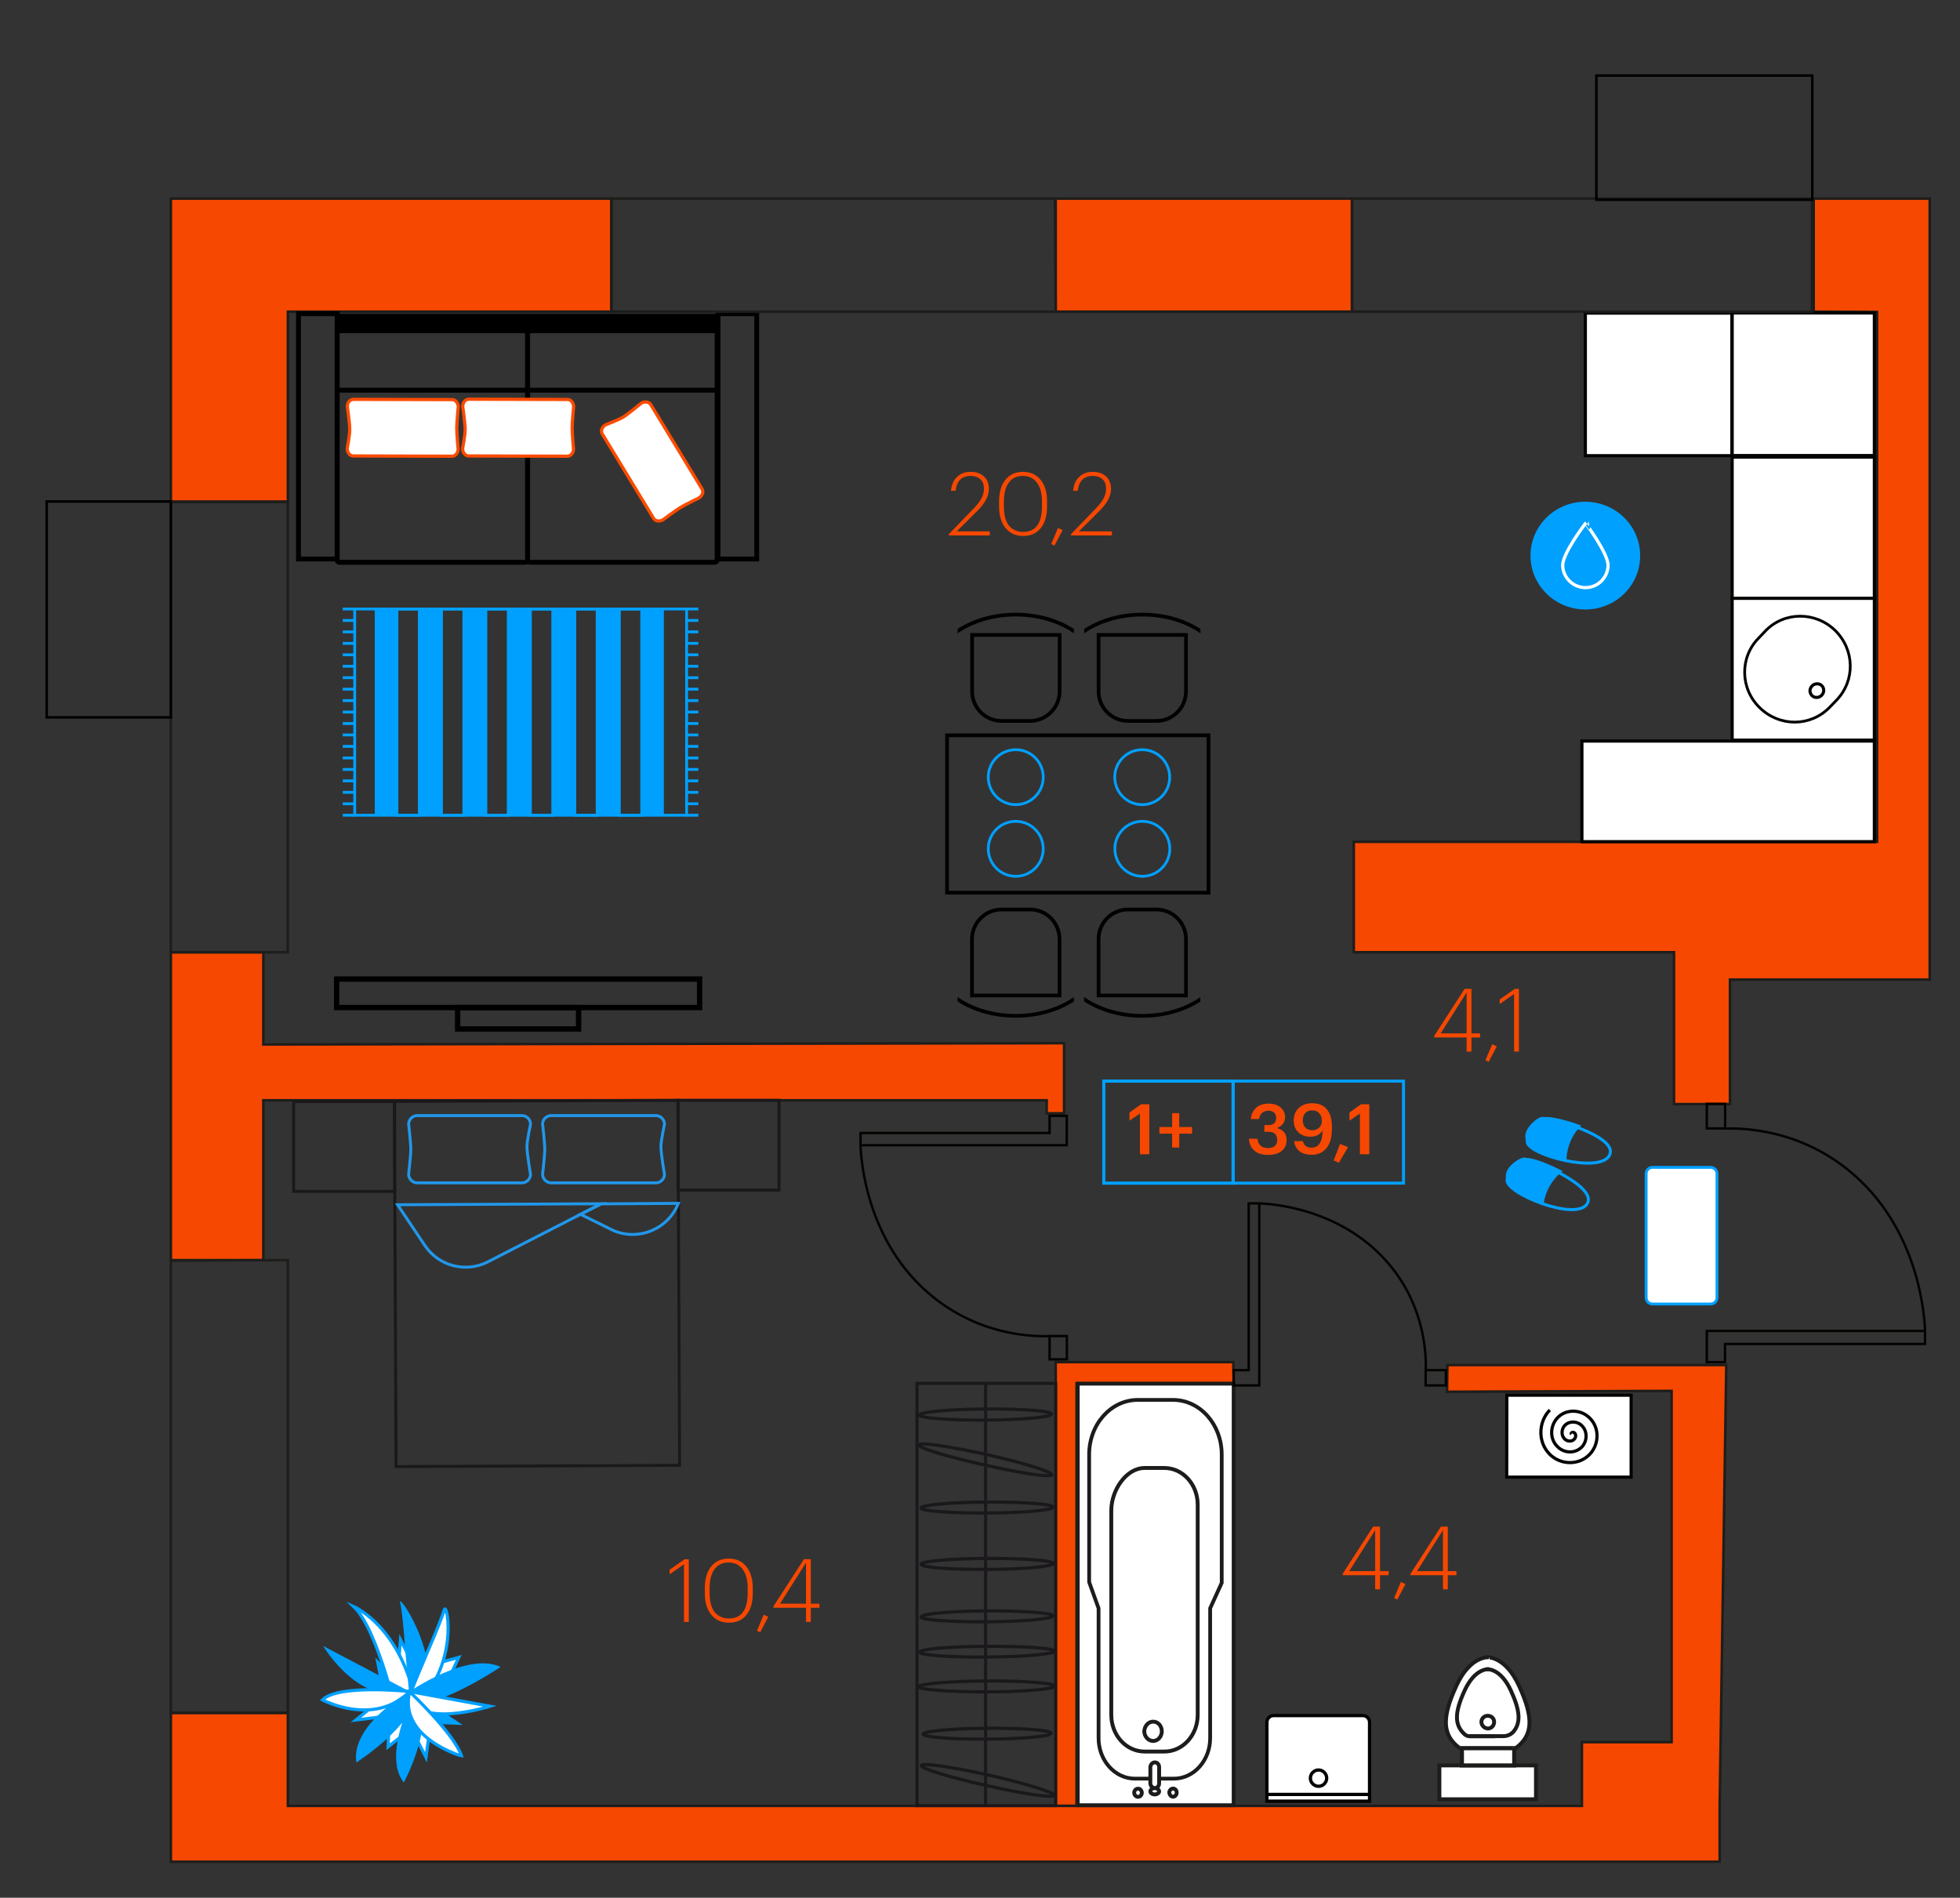 <?xml version="1.0" encoding="utf-8"?><!--Generator: Adobe Illustrator 26.0.2, SVG Export Plug-In . SVG Version: 6.00 Build 0)--><svg version="1.1" id="Слой_1" xmlns="http://www.w3.org/2000/svg" xmlns:xlink="http://www.w3.org/1999/xlink" x="0px" y="0px" viewBox="0 0 1540.6 1491.7" style="enable-background:new 0 0 1540.6 1491.7;" xml:space="preserve"><rect x="0" y="0" width="1540.6" height="1491.7" fill="#333333" stroke="none"/><style type="text/css">.st0{fill:#F64801;stroke:#1D1D1B;stroke-width:2;stroke-miterlimit:10;}
	.st1{fill:#FFFFFF;stroke:#040301;stroke-width:2.503;stroke-miterlimit:10;}
	.st2{fill:#FFFFFF;stroke:#040301;stroke-width:2.497;stroke-miterlimit:10;}
	.st3{fill:#FFFFFF;stroke:#040301;stroke-width:2.186;stroke-miterlimit:10;}
	.st4{fill:#FFFFFF;stroke:#000000;stroke-width:2.439;stroke-miterlimit:10;}
	.st5{fill:#00A0FF;}
	.st6{fill:#00A0FF;stroke:#FFFFFF;stroke-width:2.54;stroke-miterlimit:10;}
	.st7{fill:none;stroke:#00A0FF;stroke-width:2.23;stroke-miterlimit:10;}
	.st8{fill:none;stroke:#000000;stroke-width:3.81;stroke-miterlimit:10;}
	.st9{fill:none;stroke:#000000;stroke-width:3.84;stroke-miterlimit:10;}
	.st10{fill:none;stroke:#000000;stroke-width:3.83;stroke-miterlimit:10;}
	.st11{fill:#FFFFFF;stroke:#FB4B00;stroke-width:2.54;stroke-miterlimit:10;}
	.st12{fill:none;stroke:#000000;stroke-width:4.2;stroke-miterlimit:10;}
	.st13{fill:none;stroke:#000000;stroke-width:2.9;stroke-miterlimit:10;}
	.st14{fill:none;stroke:#00A0FF;stroke-width:2.16;stroke-miterlimit:10;}
	.st15{clip-path:url(#SVGID_00000095315491456709733460000009558189704106322337_);}
	.st16{clip-path:url(#SVGID_00000176025480493020863490000015770553078407683240_);}
	.st17{clip-path:url(#SVGID_00000067925021368091966230000017027983725716025764_);}
	.st18{clip-path:url(#SVGID_00000007412040851269735970000006812135721834728330_);}
	.st19{fill:none;stroke:#1A181B;stroke-width:2.429;stroke-miterlimit:10;}
	.st20{fill:none;stroke:#1A181B;stroke-width:2.513;stroke-miterlimit:10;}
	.st21{fill:none;stroke:#1A181B;stroke-width:2.43;stroke-miterlimit:10;}
	.st22{fill:none;stroke:#1A181B;stroke-width:2.3;stroke-miterlimit:10;}
	.st23{fill:none;stroke:#2197EA;stroke-width:2.3;stroke-miterlimit:10;}
	.st24{fill:#FFFFFF;stroke:#00A0FF;stroke-width:2.49;stroke-miterlimit:10;}
	.st25{fill:none;stroke:#040301;stroke-width:1.904;stroke-miterlimit:10;}
	.st26{enable-background:new    ;}
	.st27{fill:#F64801;}
	.st28{fill:none;stroke:#1D1D1B;stroke-width:2;stroke-miterlimit:10;}
	.st29{fill:none;stroke:#00A0FF;stroke-width:2.49;stroke-miterlimit:10;}
	.st30{fill:none;stroke:#00A0FF;stroke-width:2.35;stroke-miterlimit:10;}
	.st31{fill:none;stroke:#00A0FF;stroke-width:2.36;stroke-miterlimit:10;}
	.st32{fill:#FFFFFF;stroke:#00A0FF;stroke-width:2.23;stroke-miterlimit:10;}
	.st33{fill:#FFFFFF;stroke:#1C1C1B;stroke-width:3.04;stroke-miterlimit:10;}
	.st34{fill:none;stroke:#1C1C1B;stroke-width:2.96;stroke-miterlimit:10;}
	.st35{fill:none;stroke:#1C1C1B;stroke-width:3.04;stroke-miterlimit:10;}
	.st36{fill:#FFFFFF;stroke:#000000;stroke-width:2.59;stroke-miterlimit:10;}
	.st37{fill:none;stroke:#000000;stroke-width:2.59;stroke-miterlimit:10;}
	.st38{fill:#FFFFFF;stroke:#1C1C1B;stroke-width:3.05;stroke-miterlimit:10;}
	.st39{fill:#FFFFFF;stroke:#1C1C1B;stroke-width:3.19;stroke-miterlimit:10;}
	.st40{fill:none;stroke:#1C1C1B;stroke-width:3.05;stroke-miterlimit:10;}
	.st41{fill:#FFFFFF;stroke:#040301;stroke-width:2.51;stroke-miterlimit:10;}
	.st42{fill:none;stroke:#040301;stroke-width:2.51;stroke-miterlimit:10;}
	.st43{fill:none;stroke:#000000;stroke-width:2;stroke-miterlimit:10;}</style><polygon class="st0" points="1516.8,156.1 1425.6,156.1 1425.6,245 1475.4,245.2 1475.4,661.7 1064.1,661.7 1064.1,748.5 
	1315.8,748.5 1315.8,867.9 1359.8,867.9 1359.8,770 1475.4,770 1516.8,770 1516.8,245.4 "/><polygon class="st0" points="134.3,156.1 480.6,156.1 480.6,245 226.3,245 226.3,394.4 134.3,394.4 "/><rect x="829.8" y="156.1" class="st0" width="232.9" height="88.9"/><polygon class="st0" points="134.3,748.5 134.3,990.5 207,990.5 207,864.9 822.7,864.9 822.7,875.1 836.4,875.1 836.4,820 207,821 
	207,748.5 "/><polygon class="st0" points="969.7,1087.6 846.2,1087.6 846.2,1419.5 829.8,1419.5 829.8,1070.7 969.4,1070.7 "/><polygon class="st0" points="1313.9,1093.3 1313.9,1369.4 1243.4,1369.4 1243.4,1419.5 226.3,1419.5 226.3,1346.4 134.3,1346.4 
	134.3,1463.4 226.3,1463.4 1165.8,1463.4 1351.7,1463.4 1351.7,1419.5 1356.9,1073 1137.7,1073 1137.4,1094 "/><path class="st1" d="M1473.3,246v112.1h-111.8V246H1473.3z"/><path class="st2" d="M1473.3,359.3v111.5h-111.8V359.3H1473.3z"/><path class="st2" d="M1473.3,470.3v111.5h-111.8V470.3H1473.3z"/><path class="st1" d="M1246.1,358.2V246.1h115.2v112.1H1246.1z"/><path class="st3" d="M1442.5,495.6c-15.4-15-39.9-15-54.6,0.1l-5.8,6.1c-14.8,15.2-14.3,39.7,1.2,54.6c15.4,15,39.6,15,54.6-0.2
	l5.7-5.9C1458.3,535,1457.9,510.8,1442.5,495.6z"/><path class="st4" d="M1424.3,539.2c2-2.1,5.6-2.3,7.6-0.3c2.1,2,2.1,5.4,0,7.6s-5.6,2.3-7.6,0.3
	C1422.1,544.5,1422.2,541.4,1424.3,539.2z"/><path class="st1" d="M1243.4,661.7v-79.2h229.9v79.1h-229.9V661.7z"/><g><path class="st5" d="M1203,436.6c0.1-23.4,19.4-42.3,43.2-42.2c23.8,0.1,43.1,19.1,43,42.5c0,23.4-19.4,42.3-43.2,42.2
		S1202.9,460,1203,436.6z"/><path class="st6" d="M1264,444.5c-0.3,9.9-8.5,17.7-18.3,17.4c-9.5-0.3-17.2-8-17.4-17.5c0-9.7,18-33.1,18-33.1
		S1264,434.8,1264,444.5z"/></g><g><rect x="278.8" y="478.7" class="st7" width="260.9" height="162.1"/><line class="st7" x1="539.7" y1="478.7" x2="548.9" y2="478.7"/><line class="st7" x1="539.7" y1="487.7" x2="548.9" y2="487.7"/><line class="st7" x1="539.7" y1="496.7" x2="548.9" y2="496.7"/><line class="st7" x1="539.7" y1="505.7" x2="548.9" y2="505.7"/><line class="st7" x1="539.7" y1="514.7" x2="548.9" y2="514.7"/><line class="st7" x1="539.7" y1="523.7" x2="548.9" y2="523.7"/><line class="st7" x1="539.7" y1="532.7" x2="548.9" y2="532.7"/><line class="st7" x1="539.7" y1="541.7" x2="548.9" y2="541.7"/><line class="st7" x1="539.7" y1="550.7" x2="548.9" y2="550.7"/><line class="st7" x1="539.7" y1="559.7" x2="548.9" y2="559.7"/><line class="st7" x1="539.7" y1="568.7" x2="548.9" y2="568.7"/><line class="st7" x1="539.7" y1="577.7" x2="548.9" y2="577.7"/><line class="st7" x1="539.7" y1="586.7" x2="548.9" y2="586.7"/><line class="st7" x1="539.7" y1="595.8" x2="548.9" y2="595.8"/><line class="st7" x1="539.7" y1="604.8" x2="548.9" y2="604.8"/><line class="st7" x1="539.7" y1="613.8" x2="548.9" y2="613.8"/><line class="st7" x1="539.7" y1="622.8" x2="548.9" y2="622.8"/><line class="st7" x1="539.7" y1="631.8" x2="548.9" y2="631.8"/><line class="st7" x1="539.7" y1="640.8" x2="548.9" y2="640.8"/><line class="st7" x1="269.4" y1="478.7" x2="279.4" y2="478.7"/><line class="st7" x1="269.4" y1="487.7" x2="279.4" y2="487.7"/><line class="st7" x1="269.4" y1="496.7" x2="279.4" y2="496.7"/><line class="st7" x1="269.4" y1="505.7" x2="279.4" y2="505.7"/><line class="st7" x1="269.4" y1="514.7" x2="279.4" y2="514.7"/><line class="st7" x1="269.4" y1="523.7" x2="279.4" y2="523.7"/><line class="st7" x1="269.4" y1="532.7" x2="279.4" y2="532.7"/><line class="st7" x1="269.4" y1="541.7" x2="279.4" y2="541.7"/><line class="st7" x1="269.4" y1="550.7" x2="279.4" y2="550.7"/><line class="st7" x1="269.4" y1="559.7" x2="279.4" y2="559.7"/><line class="st7" x1="269.4" y1="568.7" x2="279.4" y2="568.7"/><line class="st7" x1="269.4" y1="577.7" x2="279.4" y2="577.7"/><line class="st7" x1="269.4" y1="586.7" x2="279.4" y2="586.7"/><line class="st7" x1="269.4" y1="595.8" x2="279.4" y2="595.8"/><line class="st7" x1="269.4" y1="604.8" x2="279.4" y2="604.8"/><line class="st7" x1="269.4" y1="613.8" x2="279.4" y2="613.8"/><line class="st7" x1="269.4" y1="622.8" x2="279.4" y2="622.8"/><line class="st7" x1="269.4" y1="631.8" x2="279.4" y2="631.8"/><line class="st7" x1="269.4" y1="640.8" x2="279.4" y2="640.8"/><rect x="504.2" y="478.7" class="st5" width="17.6" height="162.1"/><rect x="486.8" y="478.7" class="st7" width="17.6" height="162.1"/><rect x="469.3" y="478.7" class="st5" width="17.6" height="162.1"/><rect x="451.8" y="478.7" class="st7" width="17.6" height="162.1"/><rect x="434.3" y="478.7" class="st5" width="17.6" height="162.1"/><rect x="416.9" y="478.7" class="st7" width="17.6" height="162.1"/><rect x="399.4" y="478.7" class="st5" width="17.6" height="162.1"/><rect x="381.9" y="478.7" class="st7" width="17.6" height="162.1"/><rect x="364.5" y="478.7" class="st5" width="17.6" height="162.1"/><rect x="347" y="478.7" class="st7" width="17.6" height="162.1"/><rect x="329.5" y="478.7" class="st5" width="17.6" height="162.1"/><rect x="312" y="478.7" class="st7" width="17.6" height="162.1"/><rect x="294.6" y="478.7" class="st5" width="17.6" height="162.1"/><rect x="234.6" y="246.6" class="st8" width="30.4" height="192.8"/><rect x="564.4" y="246.6" class="st8" width="30.4" height="192.8"/><rect x="265" y="246.7" width="299.4" height="15.2"/><path class="st9" d="M265,440.2V259.3l0,0h149.7l0,0v180.9c0,1-0.8,1.8-1.8,1.8H266.8C265.8,442,265,441.2,265,440.2L265,440.2z"/><path class="st10" d="M414.7,440.1V259.3l0,0h149l0,0v180.8c0,1-0.9,1.9-1.9,1.9H416.6C415.6,442,414.7,441.1,414.7,440.1z"/><line class="st10" x1="265" y1="306.7" x2="563.7" y2="306.7"/><path class="st11" d="M355.3,358.6l-77.6-0.2c-2.6,0-4.8-2.6-4.8-5.8c0,0,2-10.8,2-14.5c0.1-4.7-1.9-18.5-1.9-18.5
		c0-3.2,2.1-5.7,4.8-5.7l77.6,0.2c2.6,0,4.8,2.6,4.8,5.8c0,0-1.2,12.3-1.2,16.5c0,4.1,1.1,16.6,1.1,16.6
		C360.1,356,358,358.6,355.3,358.6z"/><path class="st11" d="M446,358.6l-77.6-0.2c-2.6,0-4.8-2.6-4.8-5.8c0,0,2-10.8,2-14.5c0.1-4.7-1.9-18.6-1.9-18.6
		c0-3.2,2.2-5.7,4.8-5.7l77.6,0.2c2.6,0,4.8,2.6,4.8,5.8c0,0-1.2,12.3-1.2,16.5c0,4.1,1.1,16.6,1.1,16.6
		C450.8,356,448.6,358.6,446,358.6z"/><path class="st11" d="M513.7,407.4l-40.3-66.3c-1.4-2.3-0.3-5.4,2.4-7.1c0,0,10.3-4,13.5-5.8c4-2.4,14.8-11.3,14.8-11.3
		c2.7-1.6,6-1.1,7.4,1.1l40.3,66.3c1.4,2.3,0.3,5.4-2.4,7.1c0,0-11.1,5.4-14.7,7.6c-3.5,2.1-13.6,9.6-13.6,9.6
		C518.3,410.2,515,409.7,513.7,407.4z"/></g><g><rect x="264.6" y="769.6" class="st12" width="285.3" height="22.4"/><rect x="359.7" y="792" class="st12" width="95.1" height="16.8"/></g><g><rect x="744.4" y="578" class="st13" width="205.5" height="123.7"/><circle class="st14" cx="798.4" cy="610.9" r="21.6"/><circle class="st14" cx="798.4" cy="667.2" r="21.6"/><circle class="st14" cx="897.8" cy="610.9" r="21.6"/><circle class="st14" cx="897.9" cy="667.2" r="21.6"/><path class="st13" d="M809.6,566.7h-22.3c-12.8,0-23.2-10.4-23.2-23.2v-44.4h68.8v44.4C832.8,556.3,822.4,566.7,809.6,566.7z"/><g><g><g><g><g><defs><rect id="SVGID_1_" x="752.7" y="468.5" width="91.4" height="64.4"/></defs><clipPath id="SVGID_00000098221997809677497940000014319941813214336131_"><use xlink:href="#SVGID_1_" style="overflow:visible;"/></clipPath><g style="clip-path:url(#SVGID_00000098221997809677497940000014319941813214336131_);"><ellipse class="st13" cx="798.4" cy="531.8" rx="67.2" ry="48.7"/></g></g></g></g></g></g><path class="st13" d="M909,566.7h-22.3c-12.8,0-23.2-10.4-23.2-23.2v-44.4h68.7v44.4C932.2,556.3,921.8,566.7,909,566.7z"/><g><g><g><g><g><defs><rect id="SVGID_00000132048486923548421580000001054842918310287002_" x="852.2" y="468.5" width="91.4" height="64.4"/></defs><clipPath id="SVGID_00000057129477007210086780000016203445216384665763_"><use xlink:href="#SVGID_00000132048486923548421580000001054842918310287002_" style="overflow:visible;"/></clipPath><g style="clip-path:url(#SVGID_00000057129477007210086780000016203445216384665763_);"><ellipse class="st13" cx="897.9" cy="531.8" rx="67.2" ry="48.7"/></g></g></g></g></g></g><path class="st13" d="M886.7,714.9H909c12.8,0,23.2,10.4,23.2,23.2v44.4h-68.7v-44.4C863.5,725.3,873.9,714.9,886.7,714.9z"/><g><g><g><g><g><defs><rect id="SVGID_00000040538835173204570410000013258082839957540286_" x="852.1" y="748.7" width="91.4" height="64.4"/></defs><clipPath id="SVGID_00000145763156028879166960000011089205742752077220_"><use xlink:href="#SVGID_00000040538835173204570410000013258082839957540286_" style="overflow:visible;"/></clipPath><g style="clip-path:url(#SVGID_00000145763156028879166960000011089205742752077220_);"><ellipse class="st13" cx="897.9" cy="749.8" rx="67.2" ry="48.7"/></g></g></g></g></g></g><path class="st13" d="M787.3,714.9h22.3c12.8,0,23.2,10.4,23.2,23.2v44.4H764v-44.4C764.1,725.3,774.5,714.9,787.3,714.9z"/><g><g><g><g><g><defs><rect id="SVGID_00000060021775431478251590000007952735602974775684_" x="752.7" y="748.7" width="91.4" height="64.4"/></defs><clipPath id="SVGID_00000000215463706298876160000000772066940335956623_"><use xlink:href="#SVGID_00000060021775431478251590000007952735602974775684_" style="overflow:visible;"/></clipPath><g style="clip-path:url(#SVGID_00000000215463706298876160000000772066940335956623_);"><ellipse class="st13" cx="798.4" cy="749.8" rx="67.2" ry="48.7"/></g></g></g></g></g></g></g><path class="st19" d="M774.7,1087.4V1419"/><path class="st20" d="M722.2,1325.9c0-2.2,24-4.5,53.4-4.6c29.6-0.2,53.6,1.8,53.6,4c0,2.4-24,4.5-53.6,4.6
	C746.5,1329.9,722.5,1328.2,722.2,1325.9z"/><path class="st20" d="M725.6,1363.1c0-2.2,22.7-4.5,50.2-4.6c27.8-0.2,50.4,1.5,50.4,3.9c0,2.5-22.7,4.5-50.2,4.6
	C748.2,1367.3,725.6,1365.4,725.6,1363.1z"/><path class="st20" d="M722.6,1112.3c0-2.4,23.1-4.5,51.8-4.8c28.7-0.1,52,1.5,52,4s-23.1,4.5-51.8,4.8
	C746,1116.4,722.6,1114.6,722.6,1112.3z"/><path class="st20" d="M722.5,1135.8c0.4-2.5,24.2,1.2,53,7.5c28.7,6.6,51.7,13.5,51.3,16c-0.5,2.2-24.2-1.2-53-7.8
	C744.6,1145.1,721.7,1138.1,722.5,1135.8z"/><path class="st20" d="M722.9,1298.7c0-2.5,23.6-4.5,53-4.6c29.3-0.1,53,1.5,53,3.8c0,2.2-23.9,4.5-53,4.6
	C746.6,1302.8,722.9,1301,722.9,1298.7z"/><path class="st20" d="M724,1271c0-2.5,23.1-4.5,51.8-4.8c28.7-0.1,52,1.8,52,3.8c0,2.5-23.1,4.6-51.8,4.8S724,1273.3,724,1271z"/><path class="st20" d="M724,1229.6c0-2.4,23.1-4.5,51.8-4.6s51.8,1.5,52,4c0,2.4-23.1,4.5-51.8,4.6
	C747.2,1233.8,724,1232.1,724,1229.6z"/><path class="st20" d="M724,1185.3c0-2.2,23.1-4.5,51.8-4.6s51.8,1.5,51.8,4c0,2.4-23.1,4.5-51.8,4.6
	C747.2,1189.4,724,1187.8,724,1185.3z"/><path class="st21" d="M829.8,1419.3v-331.9h-109v331.9H829.8z"/><path class="st20" d="M724.2,1387.8c0.4-2.5,24.2,1.2,53,7.5c28.7,6.6,51.7,13.5,51.3,16c-0.5,2.2-24.2-1.2-53-7.8
	C746.4,1397.1,723.5,1390,724.2,1387.8z"/><g><path class="st22" d="M310,865.8l222.9-0.9v8.8l1.3,278.1l-222.9,1L310,865.8z"/><path class="st23" d="M533.2,945.9c-8.5,21.5-34,30.8-54.2,19.8l-22.7-11.2l16.3-8.2L533.2,945.9z"/><path class="st23" d="M334,979.1L312.5,947l160-0.8l-88.9,45.6C366.3,1000.8,344.8,995.2,334,979.1z"/><path class="st23" d="M433.3,876.9h82.2c3.7,0,6.8,3.1,6.8,6.8c0,0-2.8,13-2.8,17.3c-0.1,5.5,2.8,22,2.8,22c0,3.7-3.1,6.8-6.8,6.8
		h-82.2c-3.7,0-6.8-3.1-6.8-6.8c0,0,1.7-14.8,1.7-19.6c0-5-1.7-19.8-1.7-19.8C426.4,880,429.5,876.9,433.3,876.9z"/><path class="st23" d="M328,876.9h82.2c3.8,0,6.8,3.1,6.8,6.8c0,0-2.8,13-2.8,17.3c-0.1,5.5,2.8,22,2.8,22c0,3.7-3.1,6.8-6.8,6.8
		H328c-3.7,0-6.8-3.1-6.8-6.8c0,0,1.7-14.8,1.7-19.6c0-5-1.7-19.8-1.7-19.8C321.2,880,324.3,876.9,328,876.9z"/><path class="st22" d="M230.8,865.8v70.7h79.4v-70.6h-79.4L230.8,865.8L230.8,865.8z"/><path class="st22" d="M532.9,864.8v70.7h79.4v-70.6h-79.4V864.8z"/></g><g><path class="st24" d="M313.4,1305.3l1.4-16.4l12.7,24.9c0,0-10.4,10.7-11.5,11.1C314.9,1325.2,313.4,1305.3,313.4,1305.3z"/><path class="st5" d="M298.8,1323.2L295,1303l16.6,16.4C311.7,1319.4,304.5,1330.5,298.8,1323.2z"/><path class="st24" d="M313.3,1354c0,0-15.5-72.2-35.3-91.2c0,0,41.3,17.5,50.6,86.6C328.6,1349.3,327.5,1363.5,313.3,1354z"/><polygon class="st24" points="353.4,1318.2 360.6,1302.8 344.2,1307.2 339.6,1317 	"/><path class="st24" d="M296.1,1350l-16.4,2l21.7-17.6c0,0,12.6,7.9,13.2,8.9S296.1,1350,296.1,1350z"/><polygon class="st24" points="305.7,1356 305.1,1373 318.5,1362.5 318.9,1351.6 	"/><path class="st5" d="M350,1346.7l13.7,9.2l-27.9-1c0,0-4.3-14.2-4.1-15.4C331.9,1338.3,350,1346.7,350,1346.7z"/><path class="st24" d="M337.6,1361l-2.8,20.3l-10.6-20.8C324.2,1360.5,334.5,1352.3,337.6,1361z"/><path class="st5" d="M314.5,1259.5c-1.8-8.3,37.8,48.8,15.5,85.4C319.6,1361.8,319.6,1283.2,314.5,1259.5z"/><path class="st24" d="M349.2,1265.4c2.3-7.5,12.8,46.2-25.7,77.7C308.2,1355.8,342.1,1288.6,349.2,1265.4z"/><path class="st5" d="M322,1329.6l-68-35.8C254,1293.8,282.5,1342.4,322,1329.6z"/><path class="st5" d="M322,1329.6L322,1329.6c2.7,26.6,71.5-19.3,71.5-19.3C367.6,1298,322,1329.6,322,1329.6z"/><path class="st24" d="M322,1329.6c0,0-56.3-6-68.5,6.6C253.5,1336.2,294.1,1357.8,322,1329.6z"/><path class="st5" d="M322,1329.6c0,0-46.5,25.7-41.9,55.8c0,0,48.1-30.9,45.3-54.2c0,0-25.3,48.6-8,69.9
		C317.4,1401.2,347.6,1344.7,322,1329.6z"/><path class="st24" d="M322,1329.6l63.2,11.6C385.2,1341.2,323.4,1360.7,322,1329.6z"/><path class="st24" d="M322,1329.8c0,0,35,32.9,40.8,50.5C362.7,1380.3,313.1,1365.9,322,1329.8z"/></g><g><polygon class="st25" points="838.5,877.1 838.5,900.2 676.4,900.2 676.4,890.6 825,890.6 825,877.1 	"/><rect x="825" y="1050.2" class="st25" width="13.6" height="18.3"/><path class="st25" d="M676.4,900.2c0.3,9.4,3.8,76.7,57.4,119.6c37.6,30.1,77.9,30.8,91.2,30.5"/></g><g class="st26"><path class="st27" d="M745.8,419.9l19.8-20.5c2.7-2.8,4.6-5.4,5.9-7.8c1.2-2.4,1.9-4.8,1.9-7.4c0-3.3-0.9-5.8-2.8-7.5
		c-1.9-1.7-4.4-2.6-7.7-2.6c-6.9,0-10.8,3.9-11.8,11.7h-3.6c0.4-4.6,1.9-8.2,4.7-10.9c2.8-2.7,6.3-4,10.7-4s7.9,1.2,10.5,3.6
		s3.9,5.7,3.9,9.9c0,5.5-3.1,11.3-9.4,17.5L752,417.7h26v3.2h-32.1v-1H745.8z"/><path class="st27" d="M804.3,421.3c-5.9,0-10.5-2.1-13.9-6.2s-5.1-9.8-5.1-16.9v-4.1c0-7.2,1.7-12.9,5-17s7.9-6.2,13.8-6.2
		c5.8,0,10.5,2.1,13.8,6.2c3.4,4.1,5.1,9.7,5.1,16.8v4.2c0,7.2-1.6,12.9-4.9,17C814.8,419.2,810.2,421.3,804.3,421.3z M804.3,418.1
		c4.9,0,8.6-1.7,11-5.1c2.5-3.4,3.7-8.4,3.7-15v-4.1c0-6.1-1.3-10.9-4-14.5c-2.6-3.5-6.3-5.3-11-5.3s-8.4,1.7-11,5.2
		c-2.6,3.4-3.9,8.4-3.9,14.8v4.2c0,6.5,1.3,11.4,3.9,14.8C795.8,416.4,799.5,418.1,804.3,418.1z"/><path class="st27" d="M826.3,427.6l5.3-12.6l3.6,1.7l-6.4,12.2L826.3,427.6z"/><path class="st27" d="M841.8,419.9l19.8-20.5c2.7-2.8,4.6-5.4,5.9-7.8c1.2-2.4,1.9-4.8,1.9-7.4c0-3.3-0.9-5.8-2.8-7.5
		c-1.9-1.7-4.4-2.6-7.7-2.6c-6.9,0-10.8,3.9-11.8,11.7h-3.6c0.4-4.6,1.9-8.2,4.7-10.9c2.8-2.7,6.3-4,10.7-4s7.9,1.2,10.5,3.6
		s3.9,5.7,3.9,9.9c0,5.5-3.1,11.3-9.4,17.5L848,417.7h26v3.2h-32.1v-1H841.8z"/></g><g class="st26"><path class="st27" d="M537.6,1229.6l-11.3,7.9v-3.6l11.9-8.3h3.2v49.3h-3.8L537.6,1229.6L537.6,1229.6z"/><path class="st27" d="M573,1275.5c-5.9,0-10.5-2.1-13.9-6.2s-5.1-9.8-5.1-16.9v-4.1c0-7.2,1.7-12.9,5-17s7.9-6.2,13.8-6.2
		c5.8,0,10.5,2.1,13.8,6.2s5.1,9.7,5.1,16.8v4.2c0,7.2-1.6,12.9-4.9,17C583.6,1273.4,579,1275.5,573,1275.5z M573,1272.2
		c4.9,0,8.6-1.7,11-5.1c2.5-3.4,3.7-8.4,3.7-15v-4.1c0-6.1-1.3-10.9-4-14.5c-2.6-3.5-6.3-5.3-11-5.3s-8.4,1.7-11,5.2
		c-2.6,3.4-3.9,8.4-3.9,14.8v4.2c0,6.5,1.3,11.4,3.9,14.8C564.6,1270.5,568.3,1272.2,573,1272.2z"/><path class="st27" d="M595,1281.8l5.3-12.6l3.6,1.7l-6.4,12.2L595,1281.8z"/><path class="st27" d="M633.5,1263.8H608v-1.2l23.9-37h5.4v35h6.8v3.2h-6.8v11.1h-3.8L633.5,1263.8L633.5,1263.8z M633.5,1260.6
		v-32.2l-20.4,32.2H633.5z"/></g><g class="st26"><path class="st27" d="M1152.8,815.5h-25.5v-1.2l23.9-37h5.4v35h6.8v3.2h-6.8v11.1h-3.8V815.5z M1152.8,812.3v-32.2l-20.4,32.2
		H1152.8z"/><path class="st27" d="M1167.6,833.4l5.3-12.6l3.6,1.7l-6.4,12.2L1167.6,833.4z"/><path class="st27" d="M1190.1,781.3l-11.3,7.9v-3.6l11.9-8.3h3.2v49.3h-3.8L1190.1,781.3L1190.1,781.3z"/></g><rect x="134.3" y="394.4" class="st28" width="91.9" height="354.1"/><polygon class="st28" points="134.3,990.9 226.3,990.5 226.3,1346.4 134.3,1346.4 "/><rect x="1062.7" y="156.1" class="st28" width="361.5" height="88.9"/><polygon class="st28" points="480.6,156.1 829.2,156.1 829.8,245 480.6,245 "/><rect x="867.6" y="849.8" class="st29" width="101.7" height="80.2"/><rect x="969.2" y="849.8" class="st30" width="134" height="80.2"/><g class="st26"><path class="st27" d="M896.1,875.2l-8.3,5.7v-6.4l9.1-6.5h6.5v39.3H896v-32.1H896.1z"/><path class="st27" d="M921.3,891.1h-10v-5.2h10V875h5.6v10.9H937v5.2h-10.1V902h-5.6V891.1z"/></g><g><polygon class="st25" points="1341.6,1070.7 1341.6,1046.2 1513.1,1046.2 1513.1,1056.4 1355.9,1056.4 1355.9,1070.7 	"/><rect x="1341.6" y="867.7" class="st25" width="14.4" height="19.3"/><path class="st25" d="M1513.1,1046.2c-0.3-10.1-4-81.3-60.7-126.8c-39.7-31.9-82.5-32.7-96.4-32.3"/></g><g><path class="st31" d="M1265.2,907.9c-7.1,15.2-64.9-0.2-64.8-10.6c0.1-10.5,6.5-16.3,10.8-18S1272.4,892.7,1265.2,907.9z"/><path class="st5" d="M1242.9,884.7c-7.4,7.3-11.5,17.3-11.6,27.7c0,0-27.3-6.7-31.4-14.8c-4-8.1,5-17.6,13-19.3
		C1221,876.5,1242.9,884.7,1242.9,884.7z"/><path class="st31" d="M1247.5,946.3c-9,14.1-64.3-8.4-62.9-18.8c1.4-10.4,8.5-15.4,13-16.4C1202.1,910,1256.5,932.2,1247.5,946.3z"/><path class="st5" d="M1228.3,920.5c-8.2,6.4-13.6,15.7-15,26c0,0-26.2-10.1-29.2-18.7s7.1-16.8,15.4-17.5
		C1207.8,909.7,1228.3,920.5,1228.3,920.5z"/><path class="st32" d="M1293.9,1020v-97.4c0-2.8,2.2-5,5-5h45.7c2.8,0,5,2.2,5,5v97.4c0,2.8-2.2,5-5,5h-45.7
		C1296.1,1025,1293.9,1022.8,1293.9,1020z"/></g><g><rect x="847.1" y="1087.6" class="st33" width="122.6" height="331.4"/><path class="st34" d="M863.5,1264.2v102c0,17.5,12.7,31.8,28.4,31.9h30.9c15.7-0.1,28.4-14.3,28.4-31.9v-102l9.1-20v-100.9
		c0-23.6-17-42.8-38.1-42.9l0,0h-27.9c-21.1,0-38.2,19.2-38.2,42.9l0,0v100.3L863.5,1264.2z"/><path class="st33" d="M906.3,1353.3c3.8-0.1,6.8,3.2,6.9,7.4c0,0.1,0,0.1,0,0.2c0,4.2-3.1,7.6-6.9,7.6c-3.7-0.1-6.7-3.4-6.9-7.5
		C899.6,1356.7,902.6,1353.3,906.3,1353.3z"/><path class="st35" d="M907.7,1405.5c1.8,0,3.4,1.4,3.4,2.6c0,1.3-1.6,2.4-3.4,2.4c-2,0-3.5-1.1-3.5-2.4
		C904.2,1406.9,905.6,1405.5,907.7,1405.5z"/><path class="st35" d="M922.1,1405.9c1.5,0,2.8,1.4,2.8,3v0.1c0,1.8-1.2,3.2-2.8,3.3c-1.6,0-2.9-1.5-3-3.3
		C919.1,1407.4,920.4,1405.9,922.1,1405.9L922.1,1405.9z"/><path class="st35" d="M894.5,1406c1.6-0.1,2.9,1.4,3,3.1l0,0c0,1.9-1.4,3.3-3,3.3s-3-1.5-3-3.3C891.5,1407.4,892.9,1406,894.5,1406
		z"/><path class="st33" d="M907.7,1405.5c-1.9,0-3.4-1.7-3.5-3.7v-12.7c0.1-2.1,1.6-3.7,3.5-3.8c1.9,0,3.4,1.6,3.4,3.7v0.1v12.7
		C911.1,1403.9,909.6,1405.5,907.7,1405.5L907.7,1405.5z"/><path class="st35" d="M873.5,1348v-160.7c0-15.9,11.7-33.4,26.2-33.4h15.5c14.5,0,26.2,12.9,26.2,28.8V1348
		c0,15.9-11.7,28.8-26.2,28.8h-15.5C885.2,1376.8,873.5,1364,873.5,1348z"/></g><g><path class="st36" d="M995.8,1415.8v-62c0-2.9,2.4-5.3,5.3-5.3h70.1c2.9,0,5.3,2.4,5.3,5.3v62l0,0H995.8L995.8,1415.8z"/><path class="st37" d="M1036.2,1391.3c3.5-0.1,6.5,2.7,6.6,6.2s-2.7,6.5-6.2,6.6s-6.5-2.7-6.6-6.2c0-0.1,0-0.1,0-0.2
		C1030,1394.2,1032.8,1391.4,1036.2,1391.3L1036.2,1391.3z"/><line class="st37" x1="995.8" y1="1410.5" x2="1076.6" y2="1410.5"/></g><g><rect x="1131.4" y="1387.7" class="st38" width="75.9" height="26.6"/><rect x="1149.1" y="1374.1" class="st39" width="41.1" height="13.6"/><path class="st38" d="M1168.3,1302.7c0,0,14.6-1.8,25.8,22.7s11.2,38.3-2.6,48.6h-41.9"/><path class="st38" d="M1170.4,1302.7c0,0-14.6-1.8-25.8,22.7s-11.2,38.3,2.6,48.6h41.9"/><path class="st40" d="M1168.6,1312.1c0,0,10.7-1.3,19,16.8c7.1,15.5,8.1,25.1,1.9,32.4c-2.1,2.3-5.1,3.5-8.2,3.4h-26.4"/><path class="st40" d="M1170.2,1312.1c0,0-10.7-1.3-19,16.8c-7.8,17-8.3,27,0.2,34.5c1.1,0.9,2.5,1.4,3.9,1.4h19.9"/><path class="st40" d="M1169.5,1348.7c2.7,0,4.9,2.1,4.9,4.7v0.1c0.1,2.8-2.1,5.1-4.8,5.2l0,0c-2.8-0.1-5.1-2.3-5.2-5.1
		C1164.4,1350.8,1166.7,1348.6,1169.5,1348.7z"/></g><g><path class="st41" d="M1184.3,1160.3v0.8h97.8v-64.4h-97.7L1184.3,1160.3L1184.3,1160.3L1184.3,1160.3z"/><path class="st42" d="M1235.2,1127.3c-0.8-0.9,0.8-1.6,1.5-1.4c2,0.5,2.2,3,1.3,4.6c-1.6,2.7-5.2,2.8-7.4,1.2
		c-3.5-2.5-3.5-7.4-1.2-10.6c3.3-4.2,9.7-4.3,13.5-0.9c4.9,4.3,4.9,11.9,0.9,16.7c-5.1,5.8-13.9,5.7-19.3,0.5
		c-6.5-6-6.3-16.3-0.5-22.7c6.6-7.3,18.3-7.1,25.3-0.3c8.1,7.6,7.8,20.8,0.3,28.7c-8.5,8.9-22.8,8.6-31.4,0.1
		c-9.6-9.5-9.2-25.4,0-34.9"/></g><g><polygon class="st25" points="969.7,1089 989.8,1089 989.8,945.9 981.5,945.9 981.5,1077 969.7,1077 	"/><rect x="1120.6" y="1077" class="st25" width="15.9" height="12"/><path class="st25" d="M989.8,945.9c8.3,0.3,66.8,3.4,104.3,50.6c26.2,33.1,26.9,68.8,26.6,80.5"/></g><g class="st26"><path class="st27" d="M1080.9,1238.2h-25.5v-1.2l23.9-37h5.4v35h6.8v3.2h-6.8v11.1h-3.8V1238.2z M1080.9,1235v-32.2l-20.4,32.2
		H1080.9z"/><path class="st27" d="M1095.8,1256.1l5.3-12.6l3.6,1.7l-6.4,12.2L1095.8,1256.1z"/><path class="st27" d="M1134.2,1238.2h-25.5v-1.2l23.9-37h5.4v35h6.8v3.2h-6.8v11.1h-3.8V1238.2z M1134.2,1235v-32.2l-20.4,32.2
		H1134.2z"/></g><rect x="1254.8" y="59.4" class="st43" width="169.7" height="97.6"/><g class="st26"><path class="st27" d="M996.5,907.8c-4.6,0-8.2-1.2-10.7-3.5c-2.6-2.3-3.9-5.4-4.1-9.2h6.7c0.2,2.2,1,4,2.3,5.3s3.2,2,5.7,2
		c5,0,7.5-2.1,7.5-6.4c0-4.3-2.4-6.4-7.1-6.4h-3v-5.2h2.8c4.4,0,6.5-1.9,6.5-5.8c0-1.7-0.5-3-1.6-4c-1-1-2.6-1.5-4.5-1.5
		c-2.1,0-3.7,0.6-5,1.7c-1.3,1.2-2.1,2.7-2.3,4.8h-6.5c0.2-3.5,1.6-6.4,4-8.7c2.5-2.3,5.8-3.4,9.9-3.4c4,0,7.2,1,9.5,3
		s3.5,4.5,3.5,7.6c0,4.1-2.1,6.9-6.4,8.6c2.4,0.6,4.2,1.6,5.6,3.2c1.3,1.6,2,3.7,2,6.3c0,3.6-1.3,6.5-4,8.6S1001,907.8,996.5,907.8z
		"/><path class="st27" d="M1030.9,907.7c-4,0-7.2-0.9-9.5-2.8c-2.3-1.9-3.8-4.5-4.2-7.9h6.9c0.8,3.4,3,5.1,6.8,5.1
		c5.7,0,8.6-4.5,8.7-13.5c-2,3.3-5.2,4.9-9.7,4.9c-3.9,0-7-1.2-9.4-3.5s-3.6-5.4-3.6-9.3c0-4,1.3-7.3,4-9.8
		c2.6-2.5,6.2-3.7,10.6-3.7c5.1,0,8.9,1.6,11.5,4.8s3.9,7.7,3.9,13.4v2c0,6.5-1.4,11.5-4.1,14.9C1039.9,906,1036,907.7,1030.9,907.7
		z M1031.4,888.4c2.2,0,4.1-0.7,5.5-2s2.1-3.1,2.1-5.3c0-2.6-0.7-4.6-2.1-6.1s-3.2-2.2-5.6-2.2c-2.2,0-4,0.7-5.3,2.1
		c-1.3,1.4-2,3.3-2,5.7s0.7,4.3,2,5.7C1027.3,887.7,1029.1,888.4,1031.4,888.4z"/><path class="st27" d="M1048.3,912.2l5-13l6.3,2.5l-7.2,12.3L1048.3,912.2z"/><path class="st27" d="M1069,875.2l-8.3,5.7v-6.4l9.1-6.5h6.5v39.3h-7.4v-32.1H1069z"/></g><rect x="36.7" y="394.2" class="st43" width="97.6" height="169.7"/></svg>